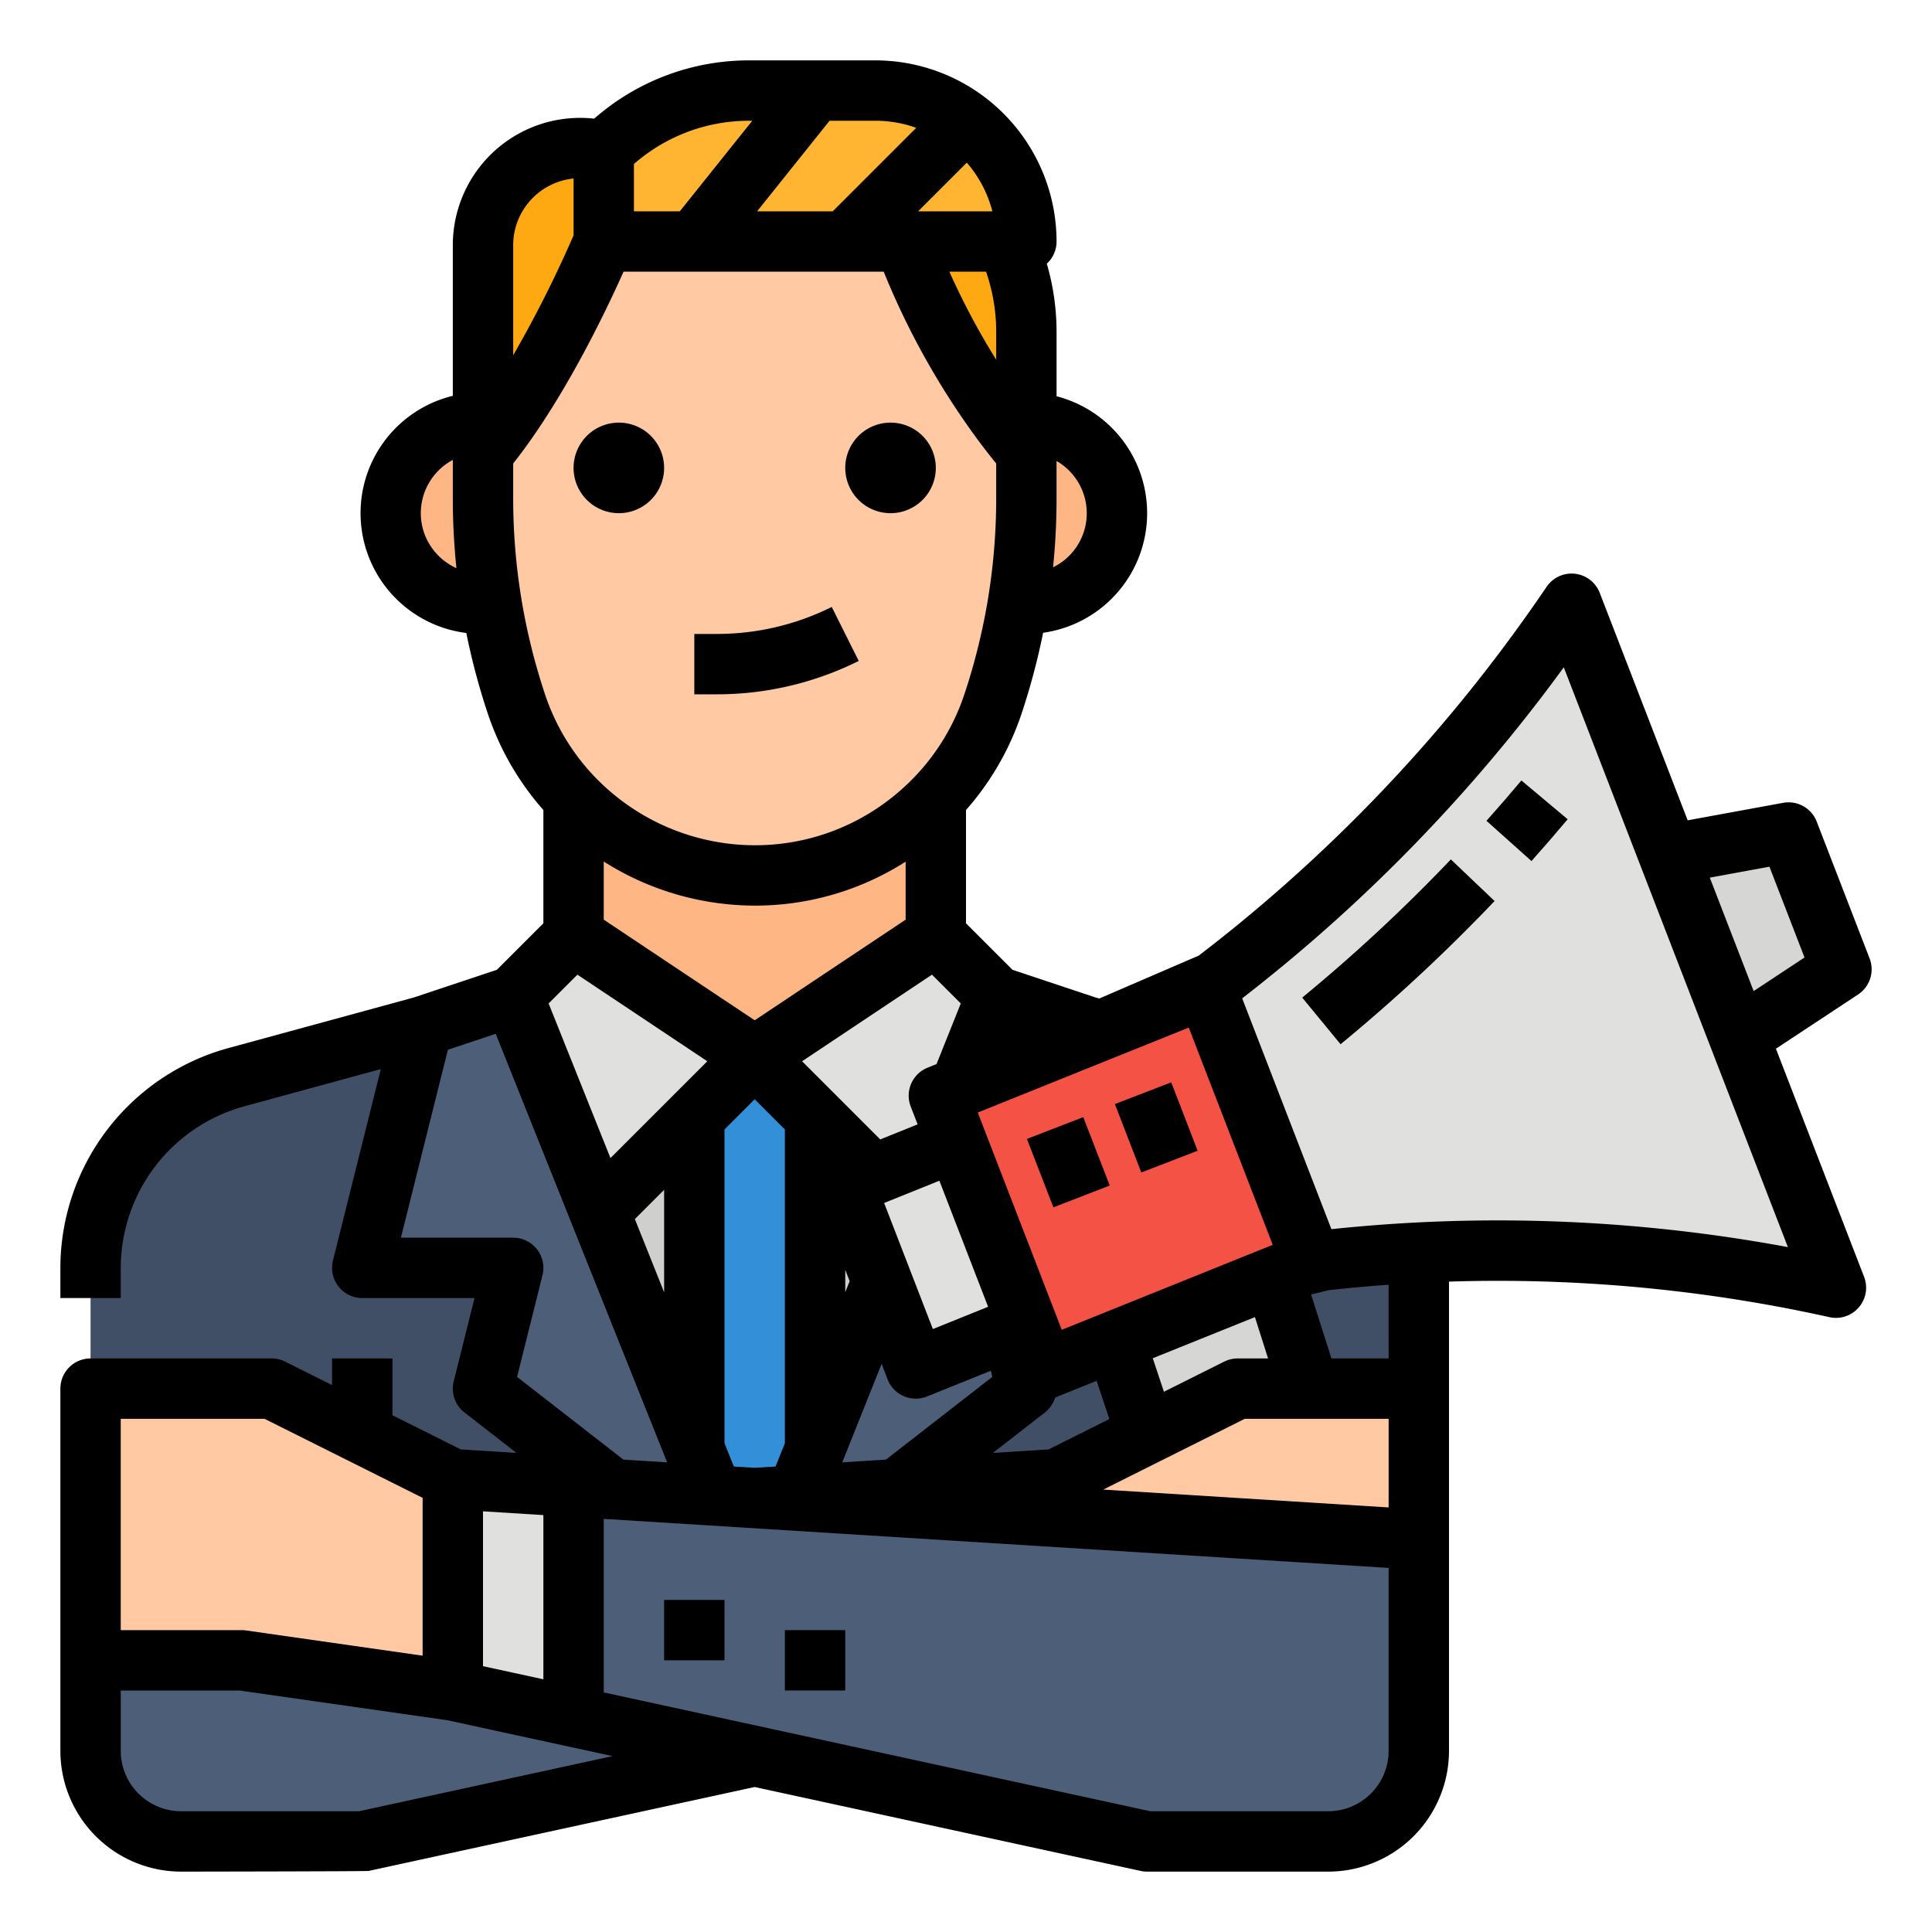 <svg height="512" viewBox="0 0 512 512" width="512" xmlns="http://www.w3.org/2000/svg"><g id="Filled_outline" data-name="Filled outline"><path d="m152 248 48 32 48-32v-48h-96z" fill="#feb784"/><path d="m264 264-16-16-48 32-48-32-16 16-24 8-49.409 13.475a52.37 52.37 0 0 0 -38.591 50.525v120h352v-120a52.37 52.37 0 0 0 -38.591-50.525l-49.409-13.475z" fill="#404f66"/><path d="m264 112h8a24 24 0 0 1 24 24 24 24 0 0 1 -24 24h-8a0 0 0 0 1 0 0v-48a0 0 0 0 1 0 0z" fill="#feb784"/><path d="m135.52 112h-8a24.071 24.071 0 0 0 -24 24 24.071 24.071 0 0 0 24 24h8.48z" fill="#feb784"/><path d="m200 232a66.6 66.6 0 0 1 -63.179-45.537 171.905 171.905 0 0 1 -8.821-54.363v-28.1a72 72 0 0 1 72-72 72 72 0 0 1 72 72v28.1a171.905 171.905 0 0 1 -8.821 54.358 66.6 66.6 0 0 1 -63.179 45.542z" fill="#fec9a3"/><path d="m272 120v-32c0-26.51-17.909-48-40-48l1.408 5.068c7.842 28.232 21.055 53.888 38.592 74.932z" fill="#ffa912"/><path d="m128 120v-55.015a25.754 25.754 0 0 1 32-24.985v24s-14.463 34.956-32 56z" fill="#ffa912"/><path d="m272 64h-112v-24a54.641 54.641 0 0 1 38.63-16h33.37a40.013 40.013 0 0 1 28.28 11.72c.55.55 1.09 1.12 1.61 1.71a39.809 39.809 0 0 1 10.11 26.57z" fill="#ffb531"/><path d="m136 264-24 8-16 64h40l-8 32 72 56-41.14-102.86z" fill="#4d5e78"/><path d="m304 336-16-64-24-8-22.86 57.14-41.14 102.86 72-56-8-32z" fill="#4d5e78"/><path d="m264 264-22.86 57.14-41.14 102.86-41.14-102.86-22.86-57.14 16-16 48 32 48-32z" fill="#cfcfcd"/><path d="m200 280-41.14 41.14-22.86-57.14 16-16z" fill="#e0e0de"/><path d="m264 264-22.86 57.14-41.14-41.14 48-32z" fill="#e0e0de"/><path d="m216 384v-88l-16-16-16 16v88l16 40z" fill="#348fd9"/><path d="m292.695 346.796 28.331 85.204 44.48-5.779-29.146-91.644z" fill="#d6d6d4"/><path d="m319.57 261.868 28.023 72.5 3.688-.41a413.245 413.245 0 0 1 120.719 4.342q7.29 1.345 14.54 2.953l-70.057-181.253q-5.517 8.139-11.385 16a426.068 426.068 0 0 1 -82.559 83.6z" fill="#e0e0de"/><path d="m276.835 362.863 70.758-28.496-28.023-72.499-70.758 28.496z" fill="#f35244"/><path d="m242.682 362.653 29.482-11.873-18.681-48.333-29.483 11.874z" fill="#e0e0de"/><path d="m460.853 274.791 27.147-17.915-14.011-36.25-31.818 5.832z" fill="#d6d6d4"/><path d="m24 408v56a24.006 24.006 0 0 0 24 24h48l152-33.04 32-6.96v-56z" fill="#4d5e78"/><path d="m328 368h48v72l-40-.003-48.161 6.88-7.839 1.12v-55.997z" fill="#fec9a3"/><path d="m248 394v60.96l32-6.96v-56z" fill="#e0e0de"/><path d="m376 408v56a24.006 24.006 0 0 1 -24 24h-48l-152-33.04-32-6.96v-56z" fill="#4d5e78"/><path d="m72 368h-48v72l40-.003 48.161 6.88 7.839 1.12v-55.997z" fill="#fec9a3"/><path d="m152 394v60.96l-32-6.96v-56z" fill="#e0e0de"/><path d="m164 136a12 12 0 1 0 -12-12 12.013 12.013 0 0 0 12 12z"/><path d="m236 136a12 12 0 1 0 -12-12 12.013 12.013 0 0 0 12 12z"/><path d="m227.578 175.155-7.156-14.31a68.118 68.118 0 0 1 -30.311 7.155h-6.111v16h6.111a84.209 84.209 0 0 0 37.467-8.845z"/><path d="m470.638 277.918 21.768-14.365a8 8 0 0 0 3.056-9.562l-14.012-36.249a8 8 0 0 0 -8.9-4.985l-25.3 4.637-23.3-60.278a8 8 0 0 0 -14.084-1.605c-3.595 5.3-7.355 10.587-11.174 15.7a418.027 418.027 0 0 1 -81.008 82.029l-26.347 11.373-1.014-.276-22-7.332-12.323-12.319v-30.022a73.988 73.988 0 0 0 14.77-25.674 180.663 180.663 0 0 0 5.666-21.3 32 32 0 0 0 3.564-62.677v-17.013a64.934 64.934 0 0 0 -2.582-18.126 7.97 7.97 0 0 0 2.582-5.874 48.054 48.054 0 0 0 -48-48h-33.373a62.152 62.152 0 0 0 -41.158 15.443 33.741 33.741 0 0 0 -37.469 33.542v39.915a32 32 0 0 0 3.575 62.848 180.546 180.546 0 0 0 5.656 21.243 73.966 73.966 0 0 0 14.769 25.672v30.023l-12.322 12.322-22 7.332-49.2 13.422a60.493 60.493 0 0 0 -44.478 58.238v8h16v-8a44.459 44.459 0 0 1 32.695-42.8l36.231-9.885-12.687 50.745a8 8 0 0 0 7.761 9.94h29.754l-5.515 22.06a8 8 0 0 0 2.849 8.255l13.787 10.724-14.752-.922-18.123-9.061v-15.056h-16v7.056l-12.422-6.211a7.994 7.994 0 0 0 -3.578-.845h-48a8 8 0 0 0 -8 8v96a32.036 32.036 0 0 0 32 32s49.142-.061 49.7-.183l102.293-22.24 102.307 22.24a7.956 7.956 0 0 0 1.7.183h48a32.036 32.036 0 0 0 32-32v-124.356a405.241 405.241 0 0 1 86.548 6.518c4.744.876 9.542 1.85 14.26 2.9a7.916 7.916 0 0 0 1.732.19 8 8 0 0 0 7.46-10.888zm-17.522-45.333 15.8-2.9 9.3 24.059-13.481 8.9zm-85.116 166.899-75.63-4.726 37.519-18.758h38.111zm-168-159.484a74.071 74.071 0 0 0 40-11.643v15.362l-40 26.666-40-26.666v-15.4a74.953 74.953 0 0 0 40 11.681zm90.625 125.934 3.367 10.122-16.116 8.061-14.753.922 13.789-10.724a7.978 7.978 0 0 0 2.719-3.964c.064-.024.129-.041.192-.067zm-140-86.917-5.236-13.091 7.632-7.632 34.422 22.949-25.662 25.657zm112.351 85.868-28.193 21.927-11.582.725.167-.419c.021-.049.041-.1.062-.148l10.207-25.53 1.584 4.1a8 8 0 0 0 10.45 4.536l16.9-6.806zm-38.976-28.375 1.166 3.016-1.166 2.915zm37.858 9.8-14.639 5.9-12.913-33.408 14.639-5.895zm-13.669-64.32-2.365.953a8 8 0 0 0 -4.473 10.305l1.826 4.725-9.9 3.988-11.617-11.616-9.1-9.1 34.423-22.949 7.633 7.633zm-72.189 33.324v27.145l-7.756-19.39zm18.47 73.325-2.47-6.182v-83.143l8-8 8 8v83.143l-2.471 6.184-5.527.344zm133.53-28.639a7.994 7.994 0 0 0 -3.578.845l-15.971 7.985-2.955-8.885 27.073-10.9 3.483 10.955zm-46.628-7.588-22.254-57.575 55.915-22.518 22.254 57.575zm-20.062-280.412a48.488 48.488 0 0 1 2.69 16v7.314a191.024 191.024 0 0 1 -12.4-23.314zm26.69 64a15.92 15.92 0 0 1 -4.681 11.307 16.084 16.084 0 0 1 -4.246 3.031 180.335 180.335 0 0 0 .927-18.228v-9.945a16 16 0 0 1 8 13.835zm-44.686-80 12.9-12.9a31.934 31.934 0 0 1 6.773 12.9zm-.509-22.119-22.119 22.119h-20.041l19.2-24h12.155a31.853 31.853 0 0 1 10.805 1.881zm-43.45-1.881-19.2 24h-12.155v-12.534a46.283 46.283 0 0 1 30.627-11.466zm-63.355 32.985a17.778 17.778 0 0 1 16-17.678v15.062a314.715 314.715 0 0 1 -16 31.774zm-24.48 71.015a16.011 16.011 0 0 1 8.48-14.115v10.225a179.944 179.944 0 0 0 .954 18.453 16.1 16.1 0 0 1 -4.727-3.27 15.878 15.878 0 0 1 -4.707-11.293zm26.6 22.355a163.872 163.872 0 0 1 -2.12-26.245v-9.279c13.482-17.053 24.712-40.665 29.25-50.831h68.935c.072.173.145.353.216.522a204.716 204.716 0 0 0 24.878 44.237c1.519 2.052 3.109 4.076 4.721 6.073v9.278a163.482 163.482 0 0 1 -2.174 26.588 164.9 164.9 0 0 1 -6.235 25.23 58.118 58.118 0 0 1 -13.347 22.086 59.843 59.843 0 0 1 -7.982 6.927 58.228 58.228 0 0 1 -34.262 11.059 58.912 58.912 0 0 1 -42.236-17.979 58.109 58.109 0 0 1 -13.354-22.091 165.1 165.1 0 0 1 -6.244-25.276zm-31.874 169.645 12.45-49.8 12.678-4.226 45.2 113c.018.046.037.092.057.139l.17.424-11.585-.724-28.189-21.925 6.736-26.945a8 8 0 0 0 -7.763-9.943zm37.754 117.031-16-3.478v-41.037l16 1zm-112-69.031h38.111l41.889 20.944v41.829l-46.869-6.7a7.929 7.929 0 0 0 -1.131-.073h-32zm63.141 104h-47.141a16.019 16.019 0 0 1 -16-16v-16h31.432l55.108 7.873 31.76 6.907c.021 0 .041.006.062.01l11.973 2.6zm272.859-16a16.019 16.019 0 0 1 -16 16h-47.141l-144.859-31.491v-45.993l208 13zm0-104h-15.158l-5.39-16.952 4.714-1.14q7.908-.879 15.834-1.44zm105.452-29.572a420.959 420.959 0 0 0 -120.616-4.686l-23.643-61.169a434.141 434.141 0 0 0 82.316-83.787q1.46-1.958 2.908-3.943l59.39 153.65z"/><path d="m393.928 217.525 11.929 10.662c3.248-3.635 6.474-7.361 9.588-11.076l-12.261-10.278c-3.006 3.585-6.121 7.183-9.256 10.692z"/><path d="m345.1 264.376 10.163 12.36a459.635 459.635 0 0 0 40.815-37.953l-11.588-11.032a443.236 443.236 0 0 1 -39.39 36.625z"/><path d="m274.906 298.337h16v19.431h-16z" transform="matrix(.933 -.361 .361 .933 -92.039 122.719)"/><path d="m298.493 288.838h16v19.432h-16z" transform="matrix(.933 -.36 .36 .933 -87.017 130.559)"/><path d="m176 432v8h16v-8-8h-16z"/><path d="m208 440v8h16v-8-8h-16z"/></g></svg>